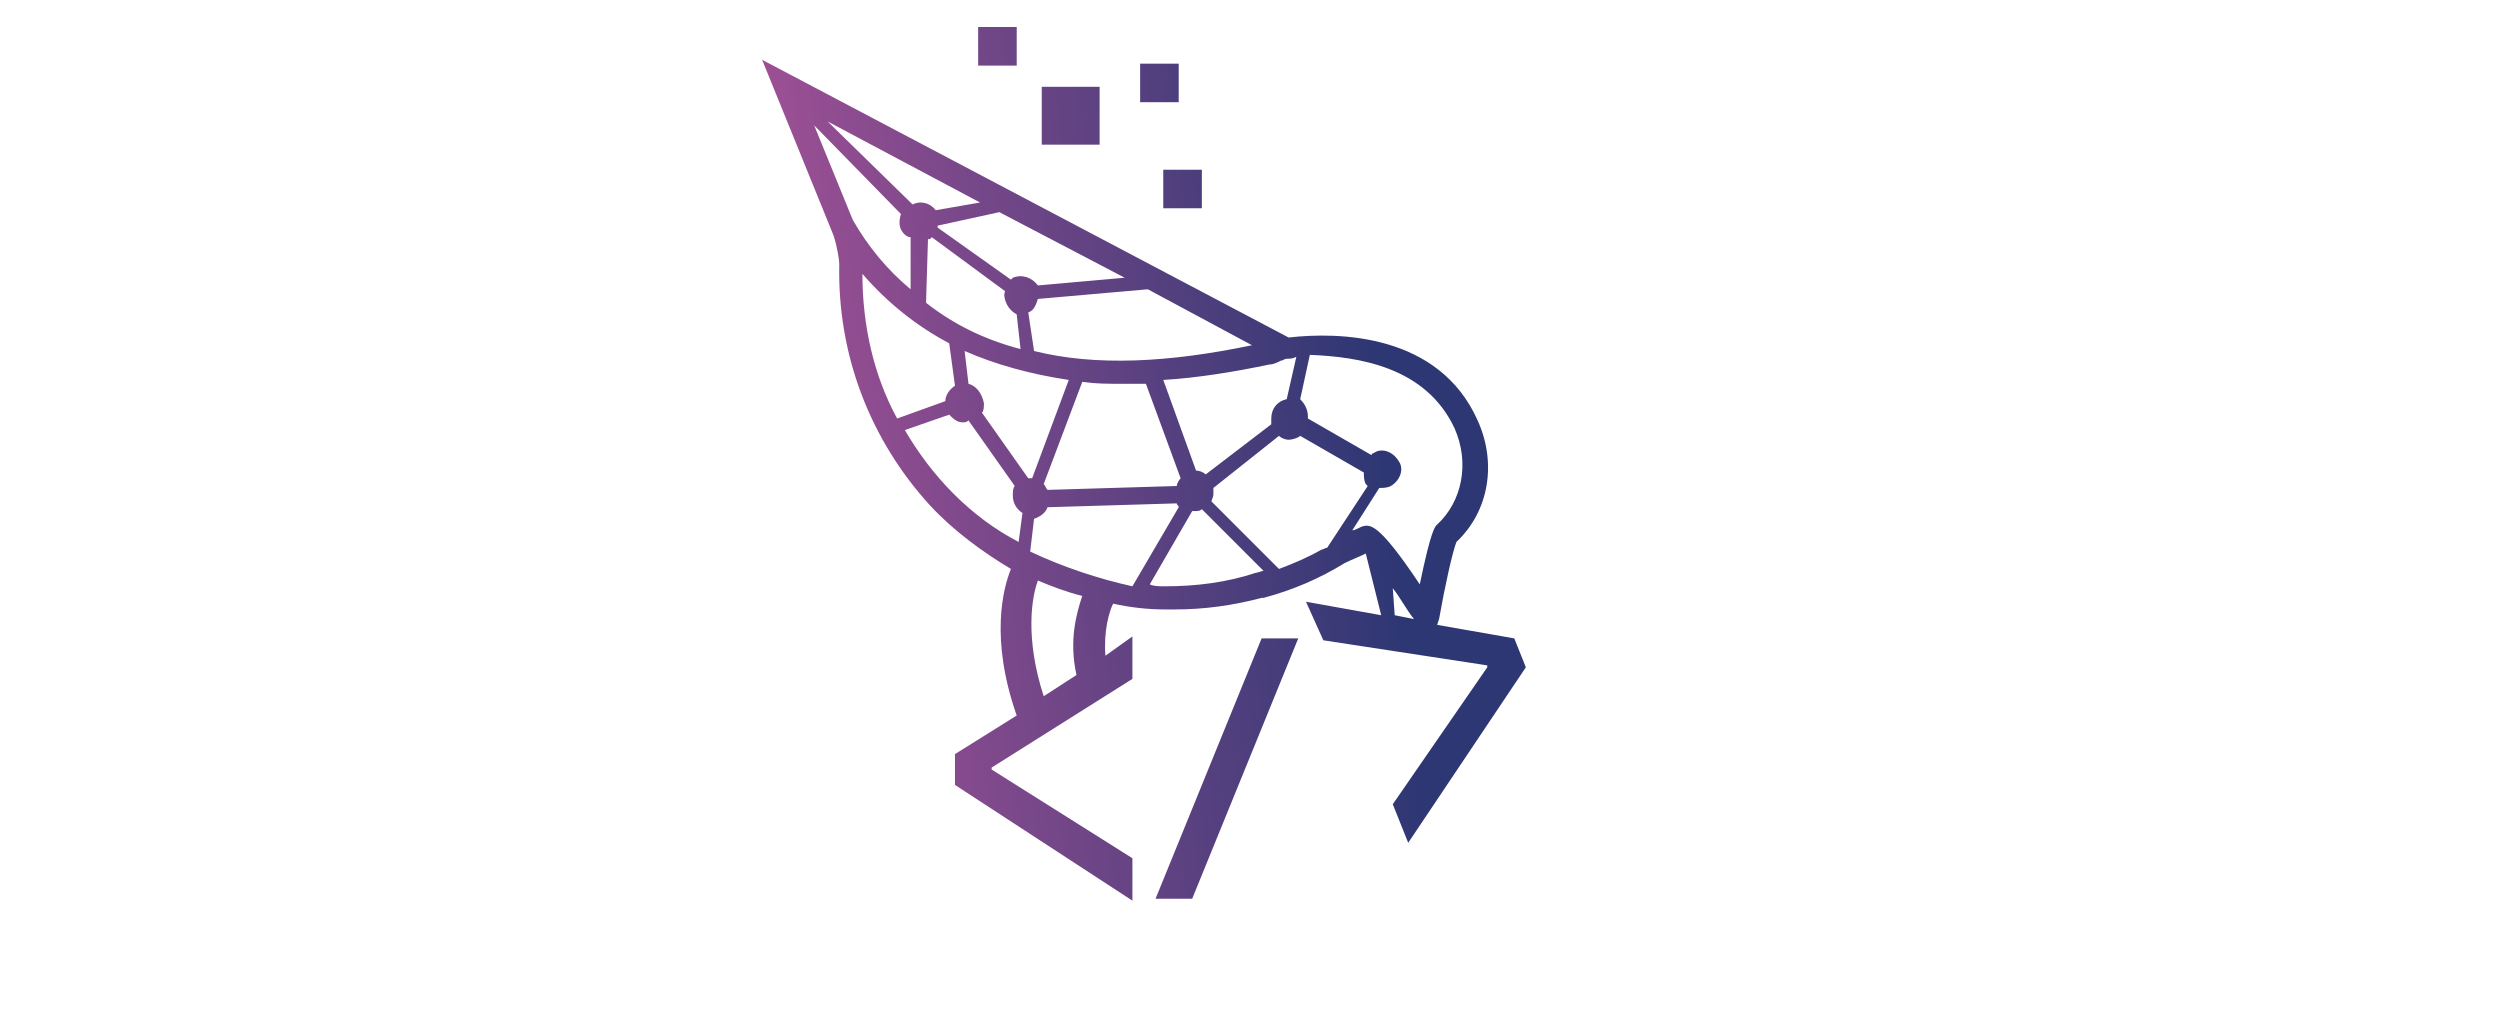 <svg width="410" height="168" viewBox="0 0 410 168" fill="none" xmlns="http://www.w3.org/2000/svg">
<path d="M211.335 55.352C219.559 54.403 236.006 54.719 242.332 68.952C245.495 75.911 244.23 83.818 238.853 88.879C238.22 90.46 236.955 96.153 236.006 101.53L235.689 102.479L248.342 104.693L250.239 109.438L230.945 138.221L228.415 131.895L243.913 109.438V109.121L217.028 105.01L214.182 98.684L226.518 100.897L223.986 90.776C222.721 91.409 221.773 91.726 220.508 92.358C216.396 94.889 211.968 96.786 207.224 98.051H206.907C202.163 99.316 197.418 99.949 192.674 99.949H191.093C188.246 99.949 185.399 99.633 182.553 99C181.92 100.265 180.971 103.428 181.287 107.54L185.716 104.377V111.336L162.626 125.885V126.201L185.716 140.751V147.709L156.616 128.731V123.671L166.738 117.345C162.31 104.693 164.524 96.469 165.789 93.307C161.045 90.46 156.3 86.981 152.505 82.869C142.7 72.115 137.322 58.199 137.639 43.333C137.639 42.7 137.323 40.486 136.69 38.588L124.987 9.806L211.335 55.352ZM195.518 147.393H189.509L206.904 104.693H212.914L195.518 147.393ZM170.217 95.205C169.268 97.736 168.003 104.378 171.166 114.183L176.543 110.703C175.278 105.01 176.543 100.582 177.492 97.735C174.962 97.103 172.431 96.154 170.217 95.205ZM228.731 100.897L231.895 101.53C230.629 99.949 229.68 98.051 228.415 96.47L228.731 100.897ZM171.799 83.186C171.483 84.134 170.534 84.767 169.585 85.083L168.952 90.46C174.329 92.99 180.023 94.888 185.716 96.153L193.307 83.186C193.307 82.869 192.99 82.869 192.99 82.553L171.799 83.186ZM197.102 83.502C196.785 83.818 196.469 83.818 195.837 83.818H195.521L188.562 95.837C189.195 96.153 190.144 96.153 191.093 96.153C196.153 96.153 201.214 95.521 205.958 93.939C206.274 93.939 206.907 93.623 207.224 93.623L197.102 83.502ZM213.232 65.474C213.865 66.106 214.498 67.054 214.498 68.319V68.636L224.936 74.645C224.936 74.638 224.939 74.329 225.252 74.329C226.517 73.38 228.415 74.013 229.364 75.595C230.313 76.86 229.68 78.757 228.099 79.706C227.466 80.022 226.834 80.022 226.201 80.022L221.772 86.981C222.089 86.981 222.722 86.665 223.354 86.349C224.62 86.032 225.885 85.4 232.843 95.837C234.74 86.666 235.373 86.349 235.689 86.032C239.801 82.237 241.066 75.911 238.536 70.218C233.792 60.096 222.722 58.514 214.814 58.198L213.232 65.474ZM213.232 71.482C212.916 71.799 211.967 72.115 211.335 72.115C210.702 72.115 210.07 71.799 209.754 71.482L199 80.022V80.972C199 81.604 198.684 81.92 198.684 82.236L209.754 93.307C212.284 92.358 214.498 91.409 216.712 90.144C217.028 90.144 217.345 89.828 217.661 89.828L224.303 79.706L223.986 79.39C223.67 78.757 223.671 78.125 223.671 77.492L213.232 71.482ZM148.393 70.534C152.821 78.125 159.147 84.767 167.054 88.879L167.687 84.135C166.738 83.502 166.106 82.553 166.105 81.288C166.105 80.656 166.106 80.022 166.422 79.706L158.831 68.952C158.515 69.268 158.198 69.269 157.882 69.269C156.933 69.269 156.3 68.636 155.668 68.004L148.393 70.534ZM171.166 79.39C171.482 79.706 171.483 80.023 171.799 80.339L192.99 79.706C192.99 79.39 193.307 78.758 193.623 78.441L187.93 62.942H183.817C181.604 62.942 179.706 62.943 177.492 62.627L171.166 79.39ZM158.831 62.942C160.096 63.259 161.045 64.524 161.361 66.106C161.361 66.738 161.361 67.371 161.045 67.688L168.636 78.441H169.269L175.277 62.31C168.952 61.362 163.259 59.779 158.198 57.565L158.831 62.942ZM212.601 58.515C211.968 58.831 211.651 58.831 211.019 58.831C210.702 58.831 210.386 59.147 210.07 59.148C209.438 59.464 208.804 59.78 208.172 59.78C202.163 61.045 196.153 61.994 190.776 62.31L196.153 77.176C196.786 77.176 197.418 77.492 197.734 77.809L208.488 69.585V68.636C208.488 67.055 209.437 65.79 211.019 65.474L212.601 58.515ZM141.435 44.914C141.435 53.454 143.332 61.677 147.128 68.636L155.035 65.789C155.035 64.84 155.668 63.891 156.616 63.259L155.668 56.301C150.291 53.454 145.546 49.658 141.435 44.914ZM170.217 49.026C169.901 49.975 169.584 50.924 168.636 51.24L169.585 57.565C179.706 60.096 191.725 59.464 205.325 56.617L188.246 47.444L170.217 49.026ZM152.505 39.221H152.188L151.872 49.658C156.3 53.137 161.361 55.669 167.37 57.25L166.738 51.557C166.106 51.24 165.473 50.607 165.156 49.975C164.84 49.342 164.524 48.393 164.84 47.761L152.821 38.904C152.531 39.195 152.507 39.219 152.505 39.221ZM139.854 36.058C142.384 40.486 145.546 44.281 149.342 47.444V38.904C148.709 38.904 148.077 38.272 147.761 37.64C147.444 37.007 147.444 36.058 147.761 35.109L133.527 20.56L139.854 36.058ZM153.77 37.007V37.323L165.789 45.863L166.105 45.547C167.687 44.914 169.268 45.547 170.217 46.812L184.45 45.547L163.892 34.793L153.77 37.007ZM149.658 33.527C150.923 32.895 152.505 33.212 153.454 34.477L160.729 33.211L135.741 19.927L149.658 33.527ZM197.102 27.833V34.159H190.775V27.833H197.102ZM180.336 23.723H170.848V14.233H180.336V23.723ZM193.307 16.764H186.981V10.438H193.307V16.764ZM166.741 10.754H160.415V4.428H166.741V10.754Z" fill="url(#paint0_linear_17430_31476)"/>
<defs>
<linearGradient id="paint0_linear_17430_31476" x1="222.871" y1="30.186" x2="107.884" y2="42.401" gradientUnits="userSpaceOnUse">
<stop stop-color="#2D3773"/>
<stop offset="1" stop-color="#B4559B"/>
</linearGradient>
</defs>
</svg>
